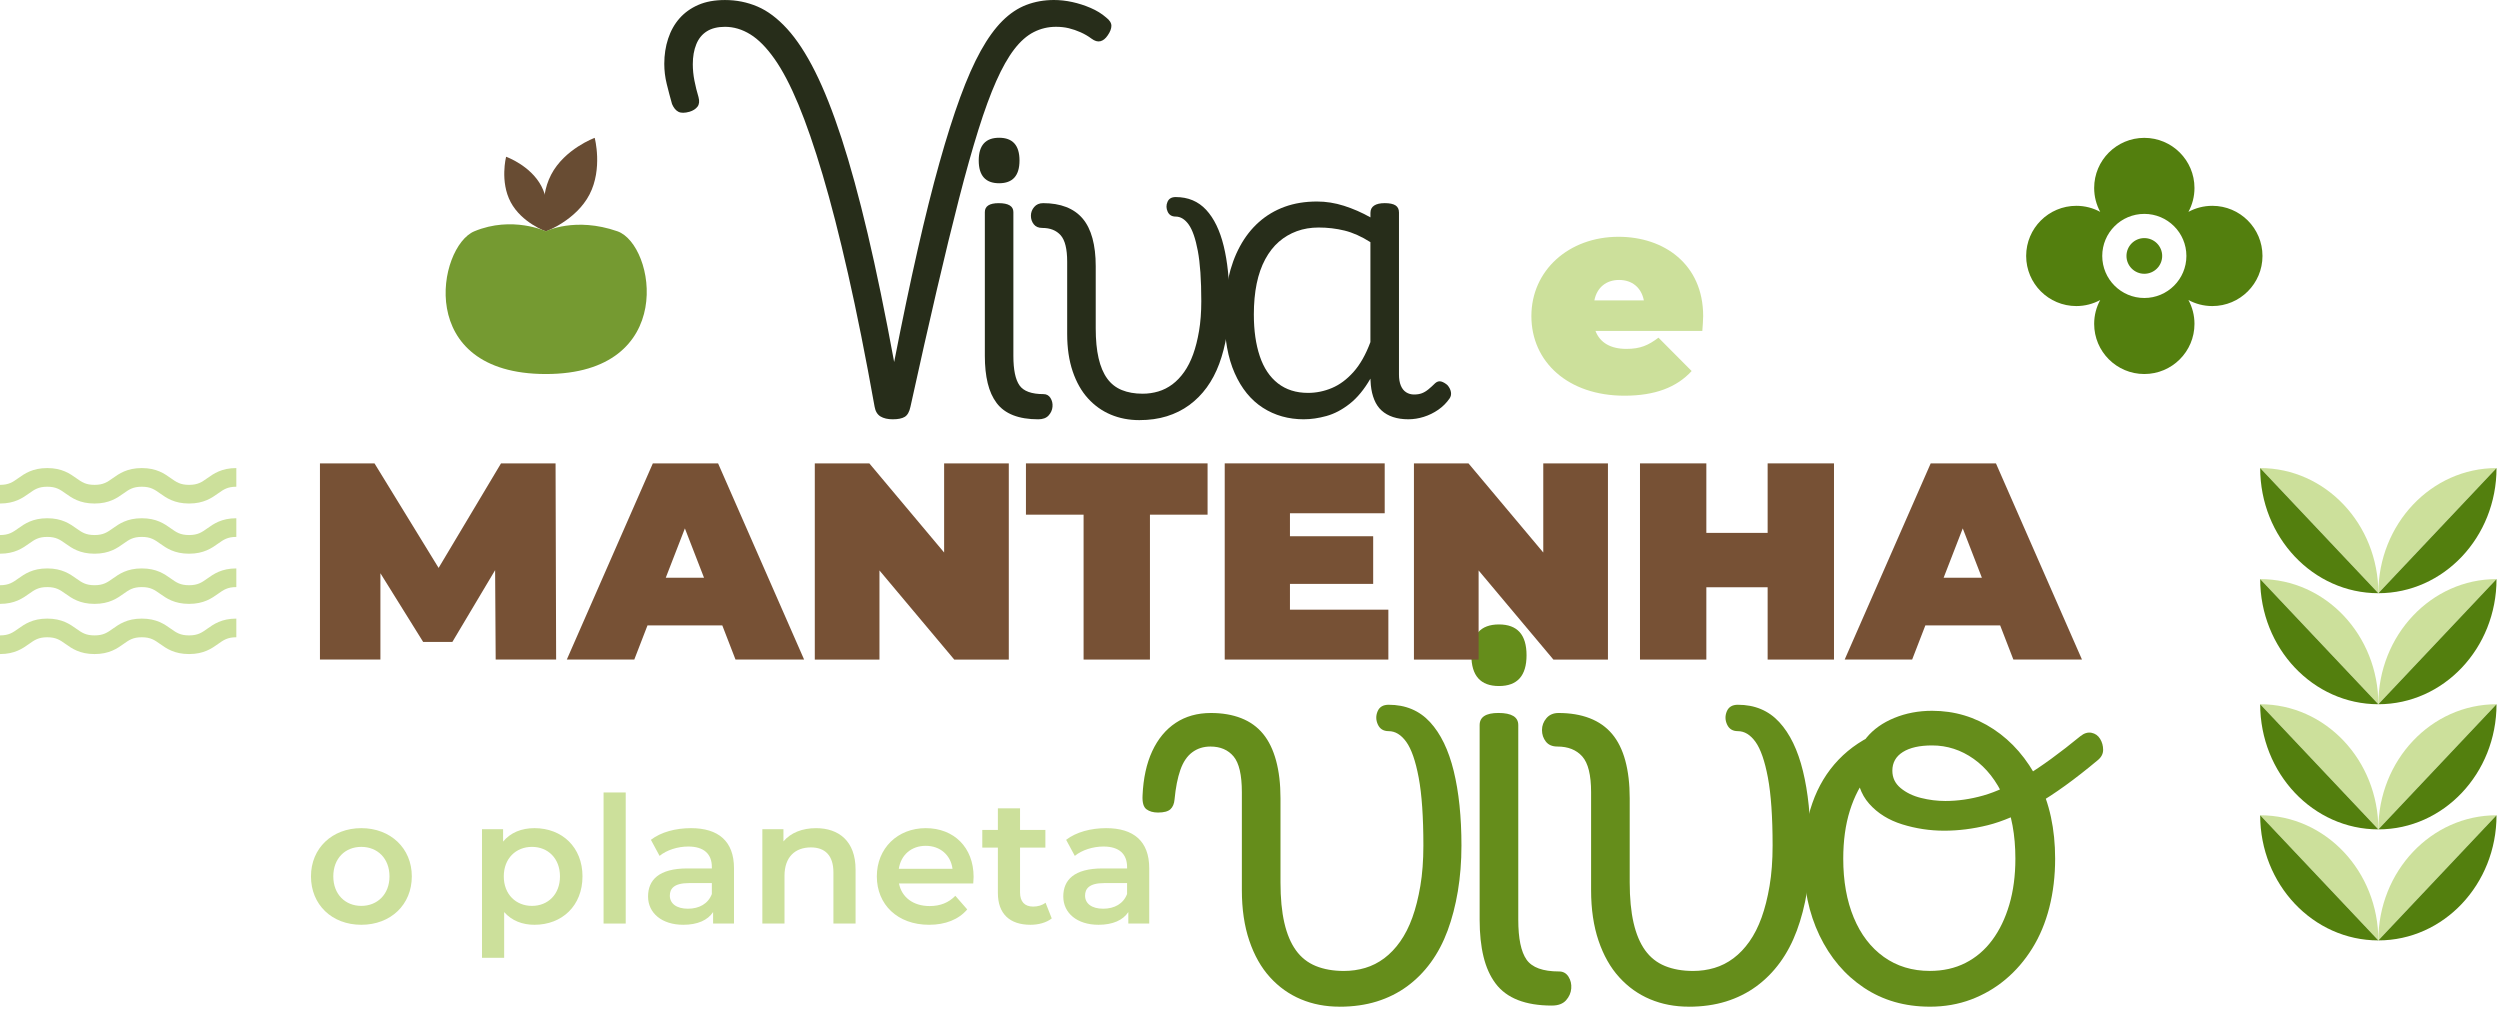 <svg xmlns="http://www.w3.org/2000/svg" width="601" height="243" viewBox="0 0 601 243" fill="none"><path d="M214.662 100.801C213.422 100.801 212.424 100.571 211.673 100.117C210.921 99.66 210.448 98.88 210.254 97.773C208.099 85.726 205.975 75.097 203.884 65.883C201.793 56.668 199.753 48.708 197.759 42.002C195.766 35.295 193.824 29.664 191.929 25.103C190.034 20.545 188.124 16.898 186.197 14.163C184.269 11.428 182.325 9.461 180.366 8.254C178.407 7.049 176.382 6.447 174.291 6.447C172.528 6.447 171.074 6.807 169.931 7.523C168.786 8.241 167.938 9.28 167.384 10.649C166.827 12.018 166.55 13.614 166.55 15.434C166.55 16.737 166.68 18.057 166.942 19.391C167.202 20.726 167.531 22.046 167.923 23.348C168.183 24.326 168.102 25.091 167.678 25.643C167.251 26.198 166.616 26.604 165.768 26.865C164.591 27.193 163.694 27.193 163.073 26.865C162.451 26.54 161.946 25.922 161.556 25.01C161.097 23.383 160.673 21.772 160.281 20.176C159.888 18.58 159.692 16.969 159.692 15.341C159.692 13.193 160.001 11.174 160.624 9.285C161.244 7.398 162.159 5.768 163.368 4.402C164.576 3.036 166.077 1.96 167.874 1.178C169.669 0.396 171.809 0.005 174.293 0.005C177.037 0.005 179.633 0.528 182.082 1.567C184.532 2.608 186.915 4.399 189.234 6.939C191.551 9.478 193.79 12.897 195.945 17.194C198.1 21.491 200.223 26.848 202.315 33.261C204.404 39.675 206.495 47.31 208.587 56.165C210.676 65.022 212.799 75.309 214.956 87.029C216.915 77.003 218.794 68.031 220.591 60.12C222.385 52.208 224.134 45.225 225.833 39.169C227.529 33.112 229.197 27.855 230.83 23.395C232.462 18.934 234.113 15.207 235.777 12.211C237.442 9.217 239.173 6.824 240.97 5.032C242.767 3.241 244.695 1.955 246.752 1.173C248.809 0.391 251.013 0 253.367 0C254.803 0 256.272 0.164 257.775 0.489C259.278 0.816 260.747 1.288 262.183 1.904C263.62 2.525 264.861 3.287 265.908 4.199C266.756 4.851 267.18 5.519 267.18 6.201C267.18 6.883 266.886 7.65 266.298 8.496C265.773 9.278 265.187 9.749 264.535 9.911C263.88 10.075 263.164 9.862 262.38 9.275C261.595 8.689 260.729 8.185 259.783 7.762C258.834 7.34 257.888 7.015 256.941 6.785C255.993 6.557 254.965 6.443 253.855 6.443C251.959 6.443 250.179 6.868 248.515 7.714C246.85 8.562 245.281 9.945 243.812 11.864C242.341 13.785 240.904 16.324 239.502 19.482C238.097 22.642 236.66 26.562 235.191 31.252C233.723 35.94 232.168 41.459 230.538 47.809C228.905 54.158 227.125 61.469 225.198 69.737C223.271 78.008 221.164 87.351 218.877 97.768C218.615 99.005 218.156 99.819 217.504 100.21C216.849 100.601 215.903 100.796 214.662 100.796V100.801Z" fill="#272D1A"></path><path d="M240.188 44.052C238.555 44.052 237.329 43.597 236.513 42.686C235.696 41.774 235.287 40.408 235.287 38.585C235.287 36.761 235.694 35.395 236.513 34.483C237.329 33.572 238.553 33.117 240.188 33.117C241.823 33.117 243.045 33.574 243.863 34.483C244.68 35.395 245.089 36.764 245.089 38.585C245.089 40.405 244.68 41.777 243.863 42.686C243.047 43.597 241.821 44.052 240.188 44.052ZM249.593 100.801C247.242 100.801 245.234 100.474 243.567 99.823C241.902 99.171 240.578 98.196 239.597 96.893C238.617 95.59 237.898 93.997 237.442 92.108C236.984 90.221 236.756 88.038 236.756 85.562V50.988C236.756 50.272 237.033 49.734 237.589 49.378C238.143 49.021 238.977 48.84 240.088 48.84C241.264 48.84 242.145 49.021 242.733 49.378C243.322 49.737 243.616 50.275 243.616 50.988V85.565C243.616 88.886 244.106 91.247 245.087 92.645C246.068 94.046 247.992 94.745 250.868 94.745C251.587 94.745 252.143 95.055 252.533 95.673C252.925 96.294 253.087 96.993 253.023 97.773C252.957 98.555 252.646 99.254 252.092 99.872C251.535 100.491 250.704 100.801 249.593 100.801Z" fill="#272D1A"></path><path d="M273.893 100.997C271.41 100.997 269.125 100.557 267.036 99.677C264.944 98.797 263.115 97.497 261.548 95.771C259.982 94.046 258.756 91.88 257.873 89.275C256.99 86.672 256.549 83.675 256.549 80.288V62.903C256.549 59.843 256.024 57.727 254.982 56.553C253.935 55.38 252.467 54.796 250.574 54.796C249.66 54.796 248.973 54.503 248.517 53.916C248.058 53.33 247.83 52.645 247.83 51.866C247.83 51.086 248.09 50.385 248.615 49.766C249.137 49.148 249.856 48.837 250.77 48.837C252.859 48.837 254.705 49.148 256.306 49.766C257.907 50.387 259.229 51.313 260.276 52.55C261.32 53.787 262.105 55.368 262.627 57.287C263.149 59.208 263.412 61.437 263.412 63.979V78.922C263.412 81.723 263.64 84.115 264.098 86.1C264.554 88.087 265.241 89.715 266.155 90.983C267.07 92.254 268.244 93.18 269.684 93.767C271.12 94.354 272.785 94.647 274.68 94.647C275.987 94.647 277.242 94.469 278.454 94.109C279.662 93.752 280.788 93.18 281.835 92.401C282.879 91.619 283.826 90.626 284.676 89.421C285.525 88.216 286.243 86.801 286.832 85.174C287.42 83.546 287.893 81.674 288.251 79.557C288.609 77.443 288.791 75.048 288.791 72.379C288.791 67.3 288.511 63.28 287.957 60.317C287.4 57.355 286.667 55.239 285.753 53.968C284.838 52.697 283.794 52.064 282.617 52.064C281.702 52.064 281.065 51.673 280.707 50.891C280.347 50.108 280.329 49.329 280.658 48.547C280.984 47.765 281.639 47.373 282.617 47.373C285.62 47.373 288.07 48.4 289.965 50.451C291.858 52.501 293.263 55.4 294.177 59.144C295.092 62.889 295.548 67.3 295.548 72.379C295.548 75.246 295.334 77.947 294.91 80.486C294.484 83.025 293.881 85.355 293.098 87.469C292.314 89.585 291.318 91.472 290.11 93.134C288.901 94.794 287.496 96.211 285.897 97.382C284.296 98.555 282.499 99.447 280.508 100.068C278.515 100.686 276.311 100.997 273.893 100.997Z" fill="#272D1A"></path><path d="M313.478 100.801C309.754 100.801 306.456 99.872 303.582 98.017C300.706 96.162 298.453 93.396 296.823 89.715C295.19 86.037 294.373 81.495 294.373 76.089C294.373 72.768 294.682 69.691 295.305 66.858C295.925 64.025 296.857 61.471 298.098 59.191C299.338 56.913 300.856 54.975 302.653 53.379C304.448 51.785 306.507 50.563 308.827 49.715C311.144 48.869 313.74 48.444 316.616 48.444C318.771 48.444 320.927 48.786 323.084 49.471C325.239 50.155 327.363 51.081 329.454 52.254V51.179C329.454 50.397 329.748 49.813 330.337 49.422C330.925 49.031 331.773 48.835 332.884 48.835C334.061 48.835 334.924 49.016 335.481 49.373C336.035 49.732 336.314 50.302 336.314 51.081V90.052C336.314 91.093 336.461 91.973 336.756 92.689C337.05 93.405 337.474 93.943 338.031 94.3C338.585 94.659 339.222 94.838 339.94 94.838C340.659 94.838 341.279 94.74 341.801 94.544C342.324 94.349 342.846 94.041 343.368 93.616C343.89 93.193 344.447 92.687 345.033 92.103C345.489 91.712 345.965 91.582 346.453 91.712C346.943 91.844 347.448 92.137 347.97 92.591C348.426 93.115 348.706 93.667 348.804 94.251C348.902 94.838 348.787 95.358 348.461 95.813C347.74 96.854 346.845 97.751 345.766 98.499C344.687 99.247 343.528 99.819 342.287 100.207C341.046 100.598 339.803 100.794 338.563 100.794C337.19 100.794 335.966 100.613 334.887 100.256C333.808 99.897 332.894 99.376 332.144 98.694C331.391 98.01 330.805 97.147 330.381 96.106C329.954 95.065 329.677 93.894 329.547 92.589C329.547 92.394 329.53 92.149 329.498 91.856C329.464 91.562 329.449 91.286 329.449 91.025C327.946 93.63 326.279 95.649 324.452 97.081C322.623 98.513 320.762 99.489 318.867 100.012C316.972 100.532 315.177 100.794 313.478 100.794V100.801ZM301.427 75.698C301.427 79.474 301.9 82.778 302.847 85.611C303.793 88.444 305.247 90.626 307.206 92.156C309.165 93.686 311.583 94.451 314.456 94.451C316.415 94.451 318.328 94.06 320.189 93.278C322.05 92.496 323.781 91.213 325.382 89.419C326.98 87.63 328.336 85.235 329.447 82.241V58.213C327.292 56.847 325.217 55.918 323.224 55.429C321.231 54.941 319.159 54.696 317.001 54.696C315.106 54.696 313.358 54.989 311.759 55.576C310.158 56.163 308.721 57.008 307.449 58.115C306.174 59.222 305.08 60.623 304.166 62.314C303.251 64.008 302.565 65.961 302.109 68.175C301.65 70.389 301.422 72.897 301.422 75.696L301.427 75.698Z" fill="#272D1A"></path><path d="M322.02 242.005C318.659 242.005 315.564 241.411 312.735 240.221C309.903 239.031 307.429 237.269 305.309 234.932C303.185 232.598 301.528 229.665 300.334 226.141C299.14 222.617 298.544 218.562 298.544 213.977V190.443C298.544 186.3 297.879 183.435 296.556 181.849C295.229 180.263 293.373 179.469 290.985 179.469C289.305 179.469 287.844 179.931 286.608 180.857C285.368 181.783 284.419 183.194 283.757 185.088C283.095 186.984 282.629 189.34 282.364 192.161C282.276 193.219 281.945 194.011 281.369 194.541C280.795 195.069 279.8 195.336 278.385 195.336C277.238 195.336 276.308 195.072 275.6 194.541C274.894 194.013 274.585 192.911 274.671 191.237C274.85 187.094 275.622 183.548 276.992 180.593C278.365 177.641 280.241 175.37 282.629 173.784C285.017 172.198 287.847 171.403 291.117 171.403C293.856 171.403 296.291 171.824 298.412 172.66C300.535 173.498 302.278 174.754 303.651 176.428C305.022 178.103 306.059 180.241 306.767 182.842C307.473 185.442 307.829 188.461 307.829 191.899V212.129C307.829 215.92 308.138 219.158 308.758 221.847C309.376 224.538 310.305 226.74 311.543 228.458C312.782 230.176 314.373 231.432 316.317 232.227C318.261 233.021 320.517 233.417 323.082 233.417C324.85 233.417 326.551 233.175 328.189 232.689C329.824 232.205 331.349 231.432 332.764 230.374C334.176 229.316 335.461 227.974 336.611 226.341C337.758 224.711 338.734 222.795 339.529 220.59C340.325 218.388 340.965 215.854 341.451 212.987C341.936 210.122 342.181 206.884 342.181 203.269C342.181 196.394 341.804 190.953 341.054 186.94C340.301 182.93 339.305 180.065 338.07 178.347C336.832 176.629 335.417 175.768 333.826 175.768C332.587 175.768 331.724 175.24 331.239 174.182C330.751 173.124 330.729 172.066 331.173 171.01C331.614 169.952 332.499 169.424 333.826 169.424C337.891 169.424 341.208 170.812 343.773 173.588C346.337 176.365 348.237 180.288 349.476 185.357C350.714 190.426 351.332 196.396 351.332 203.272C351.332 207.15 351.042 210.809 350.469 214.246C349.892 217.682 349.076 220.835 348.014 223.699C346.953 226.564 345.604 229.12 343.969 231.369C342.331 233.617 340.431 235.533 338.266 237.12C336.098 238.706 333.666 239.916 330.972 240.756C328.272 241.592 325.288 242.013 322.018 242.013L322.02 242.005Z" fill="#658D1B"></path><path d="M360.349 164.922C358.138 164.922 356.48 164.306 355.375 163.071C354.269 161.837 353.717 159.987 353.717 157.518C353.717 155.05 354.269 153.2 355.375 151.966C356.48 150.731 358.138 150.115 360.349 150.115C362.561 150.115 364.216 150.734 365.324 151.966C366.43 153.202 366.982 155.052 366.982 157.518C366.982 159.985 366.428 161.837 365.324 163.071C364.218 164.306 362.559 164.922 360.349 164.922ZM373.082 241.739C369.899 241.739 367.18 241.297 364.925 240.417C362.669 239.534 360.879 238.215 359.553 236.45C358.226 234.688 357.253 232.53 356.635 229.971C356.015 227.414 355.706 224.464 355.706 221.111V174.307C355.706 173.339 356.081 172.611 356.834 172.124C357.584 171.64 358.712 171.396 360.217 171.396C361.808 171.396 363.002 171.64 363.799 172.124C364.596 172.611 364.993 173.337 364.993 174.307V221.111C364.993 225.606 365.655 228.802 366.982 230.697C368.308 232.593 370.914 233.539 374.808 233.539C375.779 233.539 376.531 233.959 377.064 234.795C377.593 235.634 377.814 236.58 377.728 237.638C377.64 238.696 377.218 239.642 376.468 240.48C375.715 241.316 374.587 241.737 373.087 241.737L373.082 241.739Z" fill="#658D1B"></path><path d="M405.975 242.005C402.614 242.005 399.52 241.411 396.69 240.221C393.859 239.031 391.385 237.269 389.264 234.932C387.141 232.598 385.483 229.665 384.289 226.141C383.095 222.617 382.499 218.562 382.499 213.977V190.443C382.499 186.3 381.791 183.435 380.376 181.849C378.961 180.263 376.97 179.469 374.408 179.469C373.168 179.469 372.241 179.073 371.623 178.278C371.003 177.484 370.694 176.56 370.694 175.502C370.694 174.444 371.047 173.498 371.755 172.66C372.461 171.824 373.435 171.403 374.673 171.403C377.502 171.403 379.998 171.824 382.166 172.66C384.331 173.498 386.123 174.754 387.538 176.428C388.95 178.103 390.012 180.241 390.72 182.842C391.426 185.442 391.782 188.461 391.782 191.899V212.129C391.782 215.92 392.091 219.158 392.711 221.847C393.329 224.538 394.258 226.74 395.496 228.458C396.735 230.176 398.326 231.432 400.27 232.227C402.214 233.021 404.47 233.417 407.035 233.417C408.802 233.417 410.504 233.175 412.142 232.689C413.777 232.205 415.302 231.432 416.717 230.374C418.129 229.316 419.414 227.974 420.564 226.341C421.711 224.711 422.687 222.795 423.481 220.59C424.278 218.388 424.918 215.854 425.404 212.987C425.889 210.122 426.134 206.884 426.134 203.269C426.134 196.394 425.757 190.953 425.006 186.94C424.254 182.93 423.258 180.065 422.023 178.347C420.782 176.629 419.37 175.768 417.778 175.768C416.54 175.768 415.677 175.24 415.192 174.182C414.704 173.124 414.682 172.066 415.126 171.01C415.567 169.952 416.452 169.424 417.778 169.424C421.844 169.424 425.161 170.812 427.726 173.588C430.29 176.365 432.19 180.288 433.428 185.357C434.667 190.426 435.284 196.396 435.284 203.272C435.284 207.15 434.998 210.809 434.421 214.246C433.845 217.682 433.029 220.835 431.967 223.699C430.906 226.564 429.557 229.12 427.922 231.369C426.284 233.617 424.384 235.533 422.219 237.12C420.051 238.706 417.619 239.916 414.925 240.756C412.225 241.592 409.241 242.013 405.971 242.013L405.975 242.005Z" fill="#658D1B"></path><path d="M463.937 242.005C457.922 242.005 452.639 240.485 448.086 237.445C443.53 234.404 439.972 230.217 437.408 224.884C434.843 219.552 433.561 213.405 433.561 206.439C433.561 201.592 434.267 197.139 435.684 193.085C437.099 189.032 439.2 185.547 441.985 182.639C444.771 179.73 448.196 177.462 452.266 175.829C456.331 174.199 461.019 173.383 466.325 173.383L466.192 178.276C462.654 178.276 459.472 178.936 456.642 180.258C453.811 181.58 451.381 183.496 449.348 186.009C447.313 188.521 445.766 191.476 444.707 194.869C443.645 198.264 443.116 202.12 443.116 206.437C443.116 211.814 443.954 216.531 445.636 220.583C447.316 224.638 449.726 227.788 452.864 230.037C456.002 232.285 459.695 233.409 463.939 233.409C467.121 233.409 469.973 232.772 472.493 231.493C475.014 230.217 477.157 228.387 478.927 226.006C480.695 223.626 482.065 220.783 483.039 217.479C484.01 214.175 484.498 210.494 484.498 206.439C484.498 200.71 483.59 195.817 481.778 191.762C479.964 187.71 477.534 184.601 474.484 182.441C471.434 180.283 468.095 179.202 464.471 179.202C461.463 179.202 459.121 179.73 457.442 180.788C455.762 181.847 454.921 183.345 454.921 185.283C454.921 186.96 455.583 188.348 456.91 189.448C458.236 190.55 459.871 191.344 461.818 191.828C463.762 192.315 465.709 192.557 467.653 192.557C470.659 192.557 473.71 192.117 476.806 191.234C479.9 190.355 483.326 188.768 487.087 186.476C490.843 184.186 495.197 181.011 500.152 176.956C501.035 176.252 501.92 175.988 502.805 176.162C503.688 176.34 504.374 176.822 504.862 177.616C505.348 178.41 505.593 179.29 505.593 180.261C505.593 181.231 505.149 182.069 504.267 182.773C498.782 187.358 493.898 190.882 489.61 193.351C485.319 195.82 481.406 197.496 477.87 198.376C474.332 199.258 470.841 199.698 467.391 199.698C463.941 199.698 460.58 199.192 457.312 198.178C454.039 197.166 451.386 195.514 449.353 193.219C447.318 190.929 446.303 187.93 446.303 184.227C446.303 181.583 447.119 179.268 448.757 177.286C450.393 175.304 452.604 173.74 455.389 172.593C458.175 171.45 461.203 170.875 464.476 170.875C469.867 170.875 474.798 172.351 479.265 175.304C483.73 178.259 487.31 182.399 490.009 187.732C492.706 193.065 494.055 199.3 494.055 206.441C494.055 210.587 493.591 214.485 492.662 218.144C491.733 221.803 490.362 225.085 488.55 227.993C486.736 230.902 484.593 233.395 482.117 235.462C479.64 237.535 476.877 239.143 473.827 240.29C470.777 241.433 467.482 242.008 463.946 242.008L463.937 242.005Z" fill="#658D1B"></path><path d="M119.161 158.56L119.026 137.066L108.753 154.314H101.724L91.451 137.807V158.56H76.916V111.394H90.029L105.441 136.526L120.446 111.394H133.558L133.693 158.56H119.161Z" fill="#775135"></path><path d="M173.638 150.34H155.659L152.482 158.56H136.26L156.944 111.394H172.626L193.309 158.56H176.816L173.638 150.34ZM169.245 138.885L164.647 127.026L160.05 138.885H169.242H169.245Z" fill="#775135"></path><path d="M242.515 111.396V158.562H229.403L211.423 137.135V158.562H195.876V111.396H208.989L226.968 132.823V111.396H242.515Z" fill="#775135"></path><path d="M260.494 123.727H246.636V111.396H290.301V123.727H276.446V158.562H260.494V123.727Z" fill="#775135"></path><path d="M333.762 146.566V158.56H294.422V111.394H332.882V123.387H310.104V128.913H330.111V140.368H310.104V146.566H333.762Z" fill="#775135"></path><path d="M386.55 111.396V158.562H373.437L355.458 137.135V158.562H339.911V111.396H353.023L371.003 132.823V111.396H386.55Z" fill="#775135"></path><path d="M440.892 111.396V158.562H424.94V141.177H410.205V158.562H394.253V111.396H410.205V128.106H424.94V111.396H440.892Z" fill="#775135"></path><path d="M480.837 150.34H462.858L459.68 158.56H443.459L464.142 111.394H479.824L500.508 158.56H484.014L480.837 150.34ZM476.443 138.885L471.846 127.026L467.249 138.885H476.441H476.443Z" fill="#775135"></path><path d="M74.759 210.682C74.759 203.888 79.871 199.087 86.859 199.087C93.846 199.087 99 203.888 99 210.682C99 217.477 93.93 222.318 86.859 222.318C79.787 222.318 74.759 217.477 74.759 210.682ZM93.633 210.682C93.633 206.351 90.735 203.589 86.859 203.589C82.982 203.589 80.126 206.349 80.126 210.682C80.126 215.015 83.024 217.775 86.859 217.775C90.693 217.775 93.633 215.015 93.633 210.682Z" fill="#CCE09B"></path><path d="M140.029 210.682C140.029 217.733 135.13 222.318 128.483 222.318C125.585 222.318 123.03 221.341 121.199 219.261V230.262H115.873V199.344H120.944V202.316C122.734 200.151 125.374 199.087 128.486 199.087C135.132 199.087 140.031 203.675 140.031 210.682H140.029ZM134.618 210.682C134.618 206.351 131.72 203.589 127.885 203.589C124.05 203.589 121.11 206.349 121.11 210.682C121.11 215.015 124.05 217.775 127.885 217.775C131.72 217.775 134.618 215.015 134.618 210.682Z" fill="#CCE09B"></path><path d="M145.097 190.509H150.422V222.023H145.097V190.509Z" fill="#CCE09B"></path><path d="M176.453 208.727V222.02H171.427V219.261C170.149 221.214 167.678 222.318 164.27 222.318C159.072 222.318 155.792 219.473 155.792 215.524C155.792 211.574 158.349 208.771 165.251 208.771H171.13V208.431C171.13 205.33 169.254 203.504 165.464 203.504C162.907 203.504 160.266 204.354 158.562 205.755L156.476 201.891C158.903 200.021 162.441 199.087 166.104 199.087C172.665 199.087 176.455 202.189 176.455 208.729L176.453 208.727ZM171.128 214.927V212.295H165.631C162.009 212.295 161.029 213.654 161.029 215.311C161.029 217.222 162.647 218.454 165.373 218.454C168.1 218.454 170.23 217.264 171.125 214.93L171.128 214.927Z" fill="#CCE09B"></path><path d="M205.679 209.025V222.02H200.353V209.704C200.353 205.669 198.35 203.716 194.942 203.716C191.152 203.716 188.594 206.009 188.594 210.555V222.023H183.269V199.344H188.339V202.274C190.085 200.195 192.856 199.09 196.178 199.09C201.631 199.09 205.679 202.191 205.679 209.027V209.025Z" fill="#CCE09B"></path><path d="M233.968 212.381H216.116C216.756 215.692 219.524 217.816 223.486 217.816C226.044 217.816 228.044 217.01 229.665 215.353L232.519 218.623C230.474 221.043 227.279 222.318 223.359 222.318C215.734 222.318 210.791 217.435 210.791 210.682C210.791 203.929 215.775 199.087 222.55 199.087C229.324 199.087 234.054 203.716 234.054 210.809C234.054 211.234 234.012 211.87 233.968 212.381ZM216.074 208.856H228.983C228.557 205.586 226.044 203.335 222.55 203.335C219.056 203.335 216.584 205.545 216.074 208.856Z" fill="#CCE09B"></path><path d="M252.842 220.788C251.565 221.808 249.647 222.318 247.73 222.318C242.745 222.318 239.891 219.686 239.891 214.673V203.758H236.143V199.51H239.891V194.329H245.217V199.51H251.31V203.758H245.217V214.546C245.217 216.756 246.325 217.943 248.37 217.943C249.478 217.943 250.542 217.645 251.351 217.01L252.842 220.791V220.788Z" fill="#CCE09B"></path><path d="M276.274 208.727V222.02H271.248V219.261C269.97 221.214 267.499 222.318 264.091 222.318C258.893 222.318 255.613 219.473 255.613 215.524C255.613 211.574 258.17 208.771 265.072 208.771H270.951V208.431C270.951 205.33 269.075 203.504 265.285 203.504C262.728 203.504 260.087 204.354 258.383 205.755L256.297 201.891C258.724 200.021 262.262 199.087 265.925 199.087C272.486 199.087 276.276 202.189 276.276 208.729L276.274 208.727ZM270.949 214.927V212.295H265.452C261.83 212.295 260.85 213.654 260.85 215.311C260.85 217.222 262.468 218.454 265.194 218.454C267.921 218.454 270.051 217.264 270.946 214.93L270.949 214.927Z" fill="#CCE09B"></path><path d="M409.241 79.562H383.556C384.637 82.392 387.207 83.874 390.99 83.874C394.371 83.874 396.261 82.999 398.696 81.178L406.672 89.197C403.09 93.105 397.884 95.126 390.517 95.126C376.931 95.126 368.144 86.973 368.144 75.991C368.144 65.01 377.135 56.923 389.097 56.923C400.047 56.923 409.442 63.526 409.442 75.991C409.442 77.069 409.307 78.484 409.239 79.562H409.241ZM383.286 72.218H395.183C394.574 69.119 392.343 67.3 389.234 67.3C386.125 67.3 383.894 69.119 383.286 72.218Z" fill="#CCE09B"></path><path d="M531.843 49.479C529.763 49.479 527.806 50.005 526.097 50.933C527.025 49.226 527.551 47.269 527.551 45.19C527.551 38.535 522.153 33.141 515.494 33.141C508.836 33.141 503.437 38.536 503.437 45.19C503.437 47.269 503.964 49.225 504.892 50.933C503.184 50.005 501.226 49.479 499.146 49.479C492.486 49.479 487.089 54.874 487.089 61.528C487.089 68.182 492.487 73.577 499.146 73.577C501.226 73.577 503.183 73.051 504.892 72.123C503.964 73.83 503.437 75.787 503.437 77.865C503.437 84.52 508.836 89.914 515.494 89.914C522.153 89.914 527.551 84.52 527.551 77.865C527.551 75.786 527.025 73.83 526.097 72.123C527.805 73.05 529.763 73.577 531.843 73.577C538.503 73.577 543.9 68.183 543.9 61.528C543.9 54.873 538.502 49.479 531.843 49.479ZM515.494 71.637C509.907 71.637 505.379 67.112 505.379 61.528C505.379 55.944 509.907 51.419 515.494 51.419C521.082 51.419 525.61 55.944 525.61 61.528C525.61 67.112 521.082 71.637 515.494 71.637Z" fill="#537F0E"></path><path d="M511.204 61.528C511.204 63.896 513.125 65.817 515.495 65.817C517.866 65.817 519.787 63.897 519.787 61.528C519.787 59.159 517.866 57.239 515.495 57.239C513.125 57.239 511.204 59.159 511.204 61.528Z" fill="#537F0E"></path><path d="M543.35 169.299C559.039 169.299 571.756 182.768 571.756 199.383C571.756 199.384 543.35 169.3 543.35 169.3V169.299Z" fill="#CCE09B"></path><path d="M543.35 169.3L571.756 199.384C556.068 199.384 543.35 185.914 543.35 169.3Z" fill="#537F0E"></path><path d="M600.162 169.299C584.474 169.299 571.756 182.768 571.756 199.383L600.162 169.299Z" fill="#CCE09B"></path><path d="M600.163 169.3L571.757 199.384C587.446 199.384 600.163 185.914 600.163 169.3Z" fill="#537F0E"></path><path d="M543.35 195.99C559.039 195.99 571.756 209.46 571.756 226.074L543.35 195.99Z" fill="#CCE09B"></path><path d="M543.35 195.99L571.756 226.074C556.068 226.074 543.35 212.605 543.35 195.99Z" fill="#537F0E"></path><path d="M600.162 195.99C584.474 195.99 571.756 209.46 571.756 226.074L600.162 195.99Z" fill="#CCE09B"></path><path d="M600.163 195.99L571.757 226.074C587.446 226.074 600.163 212.605 600.163 195.99Z" fill="#537F0E"></path><path d="M543.35 112.524C559.039 112.524 571.756 125.993 571.756 142.608L543.35 112.524Z" fill="#CCE09B"></path><path d="M543.35 112.524L571.756 142.608C556.068 142.608 543.35 129.14 543.35 112.524Z" fill="#537F0E"></path><path d="M600.162 112.524C584.474 112.524 571.756 125.993 571.756 142.608L600.162 112.524Z" fill="#CCE09B"></path><path d="M600.163 112.524L571.757 142.608C587.446 142.608 600.163 129.138 600.163 112.524Z" fill="#537F0E"></path><path d="M543.35 139.214C559.039 139.214 571.756 152.684 571.756 169.299L543.35 139.214Z" fill="#CCE09B"></path><path d="M543.35 139.214L571.756 169.299C556.068 169.299 543.35 155.83 543.35 139.214Z" fill="#537F0E"></path><path d="M600.162 139.214C584.474 139.214 571.756 152.684 571.756 169.299L600.162 139.214Z" fill="#CCE09B"></path><path d="M600.163 139.214L571.757 169.299C587.446 169.299 600.163 155.829 600.163 139.214Z" fill="#537F0E"></path><path d="M56.813 117.009V112.524C53.255 112.524 51.356 113.873 49.831 114.958C48.521 115.889 47.574 116.561 45.45 116.561C43.326 116.561 42.38 115.889 41.069 114.958C39.542 113.874 37.644 112.524 34.087 112.524C30.53 112.524 28.631 113.873 27.105 114.958C25.795 115.889 24.848 116.561 22.724 116.561C20.6 116.561 19.654 115.889 18.344 114.958C16.817 113.874 14.92 112.524 11.362 112.524C7.804 112.524 5.906 113.873 4.38 114.958C3.07 115.889 2.123 116.561 0 116.561V121.046C3.557 121.046 5.456 119.697 6.982 118.612C8.292 117.681 9.239 117.009 11.362 117.009C13.485 117.009 14.432 117.681 15.742 118.612C17.268 119.697 19.167 121.046 22.724 121.046C26.28 121.046 28.179 119.697 29.706 118.612C31.015 117.681 31.963 117.009 34.087 117.009C36.211 117.009 37.157 117.681 38.468 118.612C39.994 119.696 41.893 121.045 45.45 121.045C49.007 121.045 50.907 119.696 52.432 118.612C53.741 117.681 54.689 117.009 56.813 117.009Z" fill="#CCE09B"></path><path d="M56.813 129.073V124.587C53.255 124.587 51.356 125.936 49.831 127.021C48.521 127.952 47.574 128.624 45.45 128.624C43.326 128.624 42.38 127.952 41.069 127.021C39.542 125.937 37.644 124.587 34.087 124.587C30.53 124.587 28.631 125.936 27.105 127.021C25.795 127.952 24.848 128.624 22.724 128.624C20.6 128.624 19.654 127.952 18.344 127.021C16.817 125.936 14.92 124.587 11.362 124.587C7.804 124.587 5.906 125.936 4.38 127.021C3.07 127.952 2.123 128.624 0 128.624V133.11C3.557 133.11 5.456 131.761 6.982 130.676C8.292 129.745 9.239 129.073 11.362 129.073C13.485 129.073 14.432 129.745 15.742 130.676C17.268 131.761 19.167 133.11 22.724 133.11C26.28 133.11 28.179 131.761 29.706 130.676C31.015 129.745 31.963 129.073 34.087 129.073C36.211 129.073 37.157 129.745 38.468 130.676C39.994 131.76 41.893 133.11 45.45 133.11C49.007 133.11 50.907 131.761 52.432 130.676C53.741 129.745 54.689 129.073 56.813 129.073Z" fill="#CCE09B"></path><path d="M56.813 141.135V136.65C53.255 136.65 51.356 137.999 49.831 139.084C48.521 140.015 47.574 140.687 45.45 140.687C43.326 140.687 42.38 140.015 41.069 139.084C39.542 138 37.644 136.65 34.087 136.65C30.53 136.65 28.631 137.999 27.105 139.084C25.795 140.015 24.848 140.687 22.724 140.687C20.6 140.687 19.654 140.015 18.344 139.084C16.817 138 14.92 136.65 11.362 136.65C7.804 136.65 5.906 137.999 4.38 139.084C3.07 140.015 2.123 140.687 0 140.687V145.172C3.557 145.172 5.456 143.823 6.982 142.738C8.292 141.807 9.239 141.135 11.362 141.135C13.485 141.135 14.432 141.807 15.742 142.738C17.268 143.822 19.167 145.172 22.724 145.172C26.28 145.172 28.179 143.823 29.706 142.738C31.015 141.807 31.963 141.135 34.087 141.135C36.211 141.135 37.157 141.807 38.468 142.738C39.994 143.822 41.893 145.171 45.45 145.171C49.007 145.171 50.907 143.822 52.432 142.738C53.741 141.807 54.689 141.135 56.813 141.135Z" fill="#CCE09B"></path><path d="M56.813 153.199V148.713C53.255 148.713 51.356 150.062 49.831 151.147C48.521 152.078 47.574 152.751 45.45 152.751C43.326 152.751 42.38 152.078 41.069 151.147C39.542 150.064 37.644 148.713 34.087 148.713C30.53 148.713 28.631 150.062 27.105 151.147C25.795 152.078 24.848 152.751 22.724 152.751C20.6 152.751 19.654 152.078 18.344 151.147C16.817 150.064 14.92 148.713 11.362 148.713C7.804 148.713 5.906 150.062 4.38 151.147C3.07 152.078 2.123 152.751 0 152.751V157.236C3.557 157.236 5.456 155.887 6.982 154.802C8.292 153.871 9.239 153.199 11.362 153.199C13.485 153.199 14.432 153.871 15.742 154.802C17.268 155.887 19.167 157.236 22.724 157.236C26.28 157.236 28.179 155.887 29.706 154.802C31.015 153.871 31.963 153.199 34.087 153.199C36.211 153.199 37.157 153.871 38.468 154.802C39.994 155.886 41.893 157.235 45.45 157.235C49.007 157.235 50.907 155.886 52.432 154.802C53.741 153.871 54.689 153.199 56.813 153.199Z" fill="#CCE09B"></path><path d="M132.497 41.985C135.738 35.776 142.967 33.141 142.967 33.141C142.967 33.141 144.943 40.574 141.702 46.784C138.461 52.994 131.231 55.629 131.231 55.629C131.231 55.629 129.255 48.196 132.497 41.985Z" fill="#684C33"></path><path d="M121.667 37.682C121.667 37.682 127.482 39.744 130.123 44.701C132.764 49.657 131.231 55.63 131.231 55.63C131.231 55.63 125.416 53.567 122.775 48.611C120.134 43.656 121.667 37.683 121.667 37.683" fill="#684C33"></path><path d="M114.036 55.6C123.135 51.819 131.231 55.6 131.231 55.6C131.231 55.6 138.254 52.056 148.425 55.6C157.562 58.783 162.947 89.916 131.231 89.916C99.515 89.916 105.252 59.249 114.036 55.6Z" fill="#759A31"></path></svg>